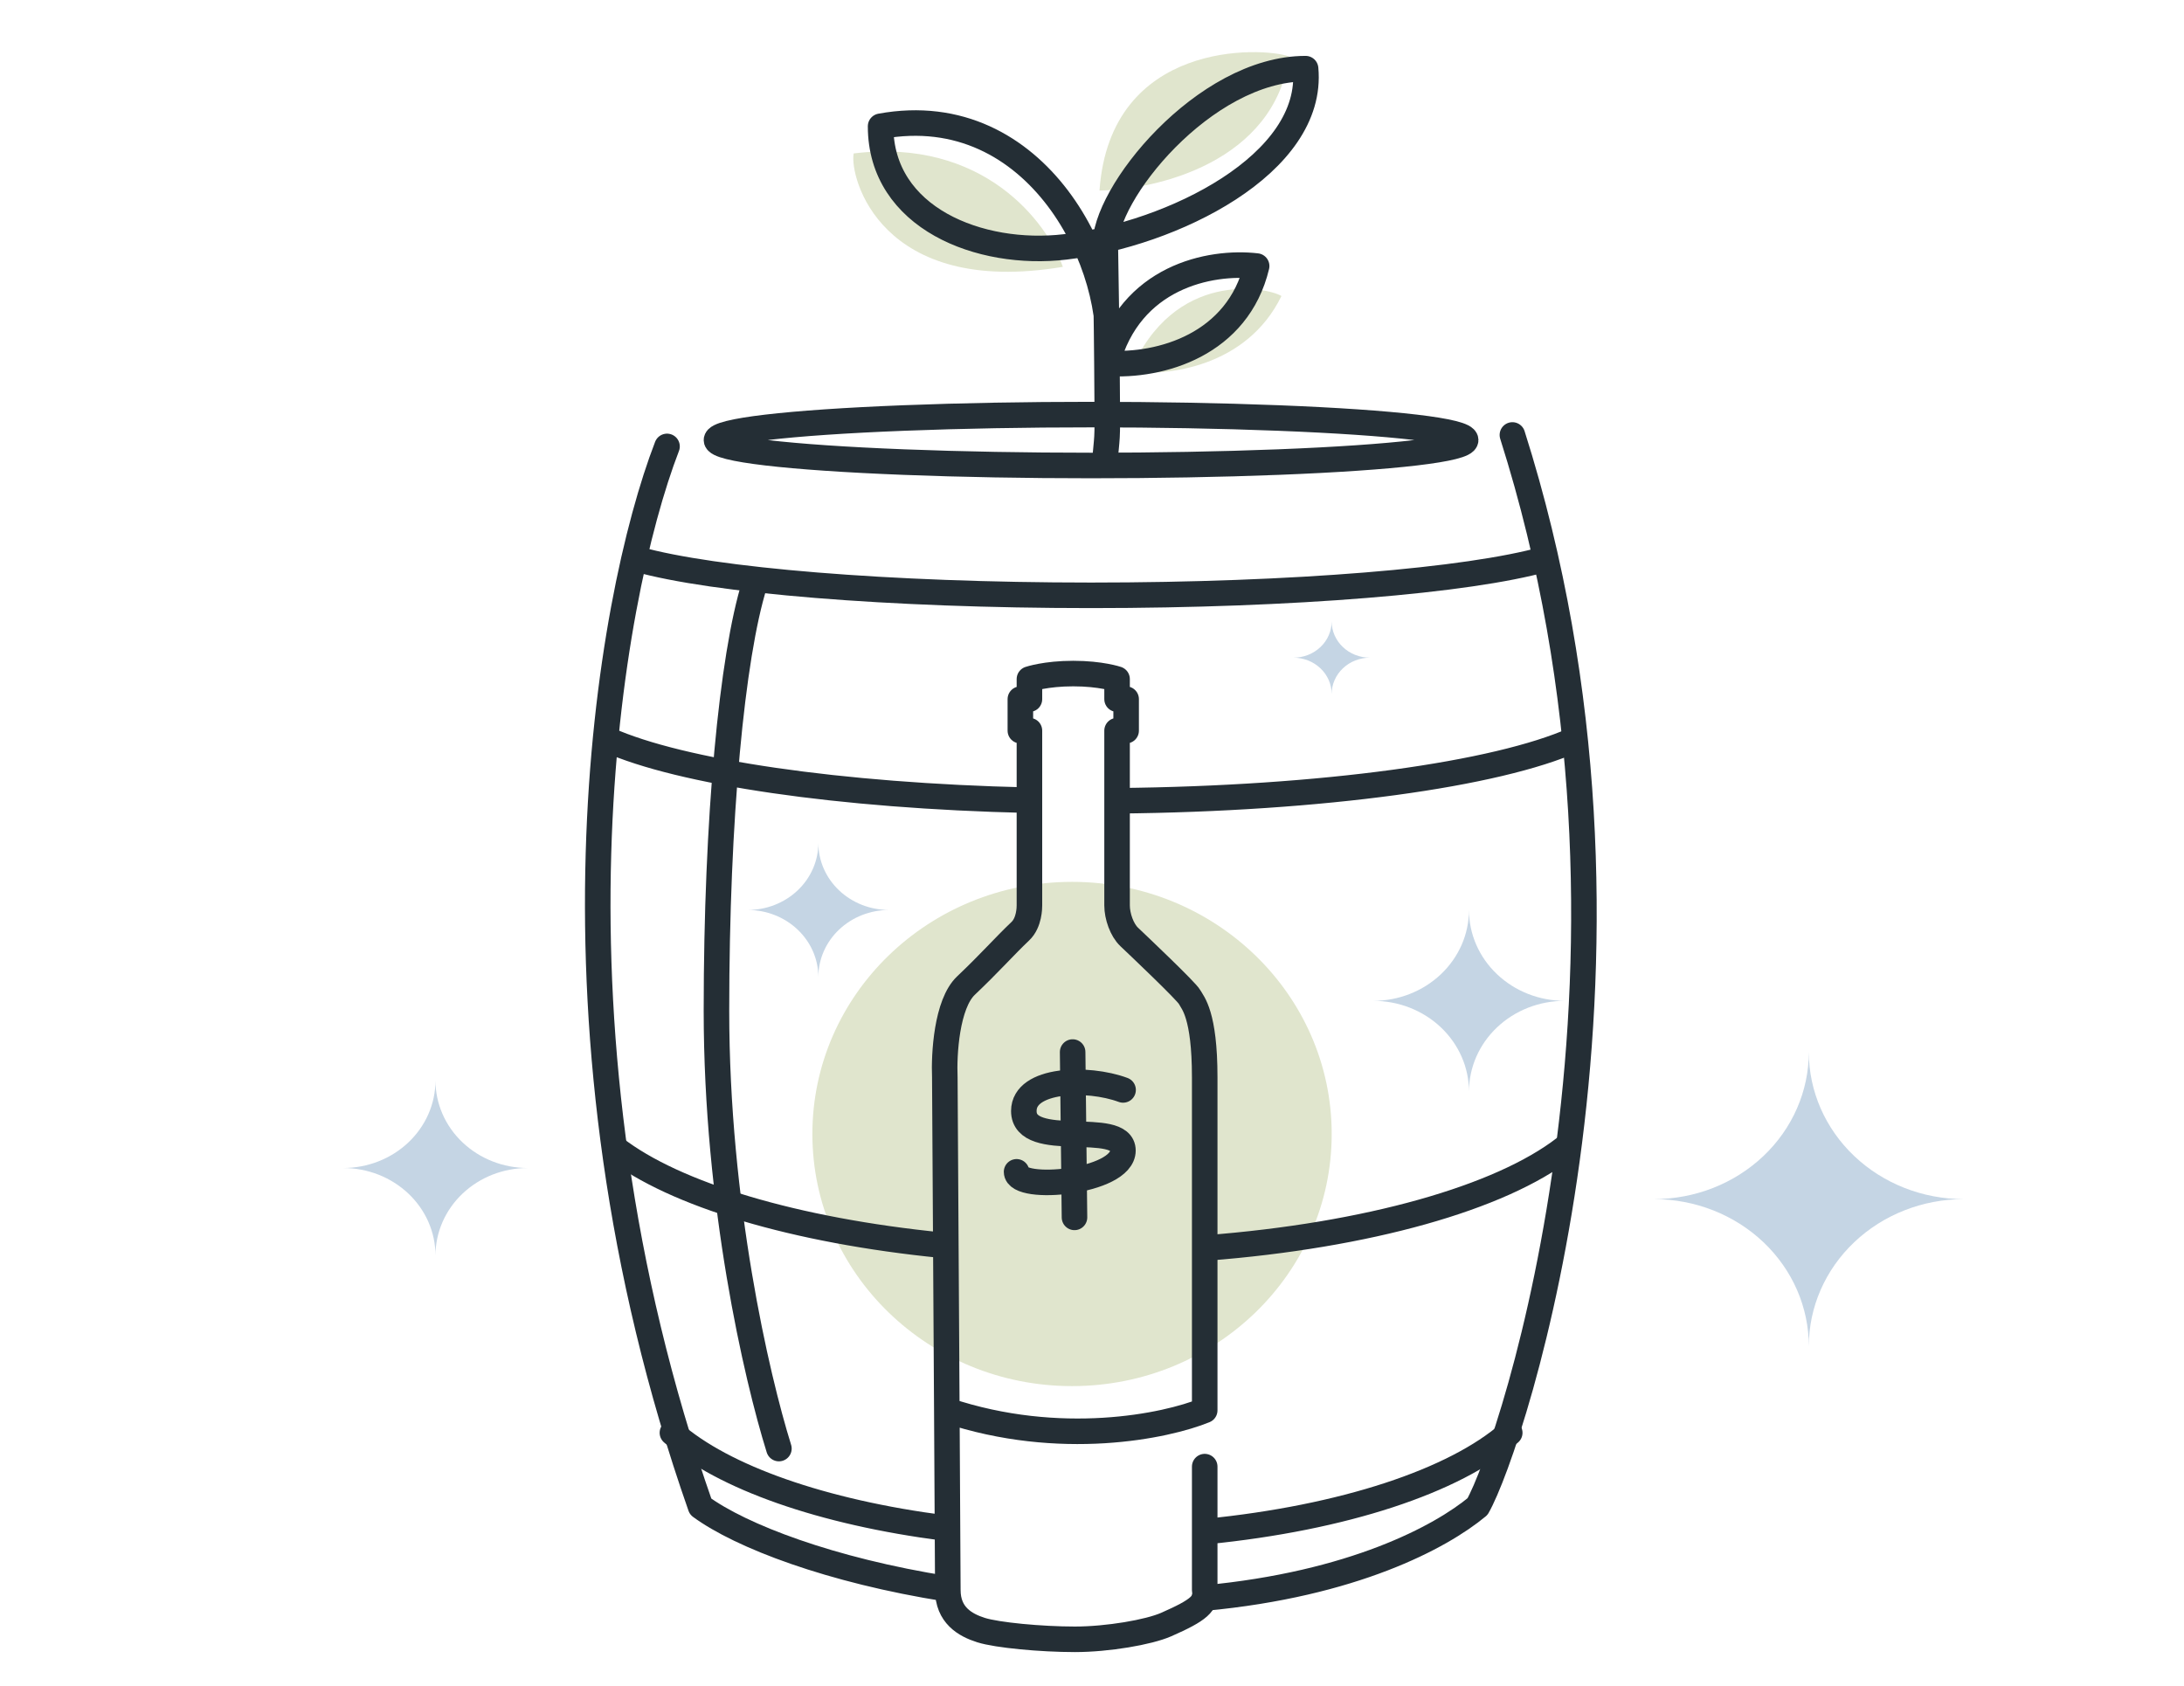 <svg width="171" height="132" viewBox="0 0 171 132" fill="none" xmlns="http://www.w3.org/2000/svg">
<ellipse cx="83.937" cy="88.79" rx="20.33" ry="19.741" fill="#E0E5CD"/>
<path d="M94.325 114.835C94.325 118.644 94.325 121.687 94.325 124.495C94.483 125.541 93.893 126.066 91.306 127.202C89.937 127.803 86.728 128.356 84.156 128.356C81.505 128.356 78.07 128.031 76.815 127.635C75.561 127.238 74.212 126.463 74.212 124.495C74.212 123.318 74.178 117.927 74.133 110.428M74.133 110.428C74.082 101.913 74.018 90.907 73.976 84.348C73.897 82.554 74.118 78.606 75.632 77.171C77.525 75.376 78.618 74.117 79.891 72.909C80.601 72.236 80.601 71.04 80.601 70.891V57.209H79.891V54.742H80.601V53.172C80.601 53.172 81.874 52.739 84.032 52.739C86.191 52.739 87.463 53.172 87.463 53.172V54.742H88.173V57.209H87.463V70.891C87.463 71.745 87.842 72.82 88.41 73.358C89.12 74.031 92.905 77.619 93.142 78.068C93.379 78.516 94.325 79.414 94.325 84.348V110.428C91.294 111.666 83.011 113.4 74.133 110.428Z" stroke="#242E35" stroke-width="2" stroke-linecap="round" stroke-linejoin="round"/>
<path d="M87.934 85.34C85.163 84.312 80.169 84.451 80.163 86.984C80.154 90.15 87.928 87.602 87.922 90.089C87.915 92.576 79.591 93.336 79.595 91.753" stroke="#242E35" stroke-width="2" stroke-linecap="round" stroke-linejoin="round"/>
<path d="M83.984 82.374L84.129 95.32" stroke="#242E35" stroke-width="2" stroke-linecap="round" stroke-linejoin="round"/>
<g style="mix-blend-mode:multiply">
<path d="M34.096 98.308C34.096 97.408 34.283 96.516 34.647 95.685C35.01 94.853 35.542 94.098 36.213 93.461C36.884 92.825 37.681 92.32 38.557 91.975C39.434 91.631 40.374 91.454 41.323 91.454C39.406 91.454 37.568 90.732 36.213 89.446C34.858 88.161 34.096 86.417 34.096 84.6C34.096 86.417 33.335 88.161 31.98 89.446C30.625 90.732 28.787 91.454 26.87 91.454C27.819 91.454 28.759 91.631 29.636 91.975C30.512 92.32 31.309 92.825 31.98 93.461C32.651 94.098 33.183 94.853 33.547 95.685C33.91 96.516 34.096 97.408 34.096 98.308Z" fill="#C5D5E4"/>
</g>
<path d="M83.217 20.894C81.997 17.417 77.015 10.773 66.84 12.014C66.492 13.846 68.931 23.29 83.217 20.894Z" fill="#E0E5CD"/>
<path d="M86.087 14.917C90.554 14.864 99.775 12.689 100.927 4.417C98.83 3.67 86.924 3.132 86.087 14.917Z" fill="#E0E5CD"/>
<path d="M88.511 29.108C91.316 29.462 97.607 28.772 100.333 23.178C99.203 22.48 91.891 21.069 88.511 29.108Z" fill="#E0E5CD"/>
<path d="M86.544 35.71C86.719 33.666 86.72 34.908 86.669 28.448M86.669 28.448C87.714 20.978 81.27 7.632 68.948 9.887C68.948 17.076 76.718 20.121 83.408 19.331C91.771 18.345 102.921 12.847 102.224 5.376C94.28 5.376 86.312 15.29 86.544 19.331C86.588 22.609 86.638 24.572 86.669 28.448ZM86.669 28.448C90.909 28.724 96.924 26.965 98.391 20.831C94.733 20.408 88.461 21.677 86.669 28.448Z" stroke="#242E35" stroke-width="2" stroke-linecap="round" stroke-linejoin="round"/>
<g style="mix-blend-mode:multiply">
<path d="M104.264 54.339C104.265 53.585 104.581 52.862 105.144 52.329C105.706 51.796 106.468 51.496 107.263 51.496C106.468 51.496 105.705 51.197 105.143 50.663C104.58 50.129 104.264 49.406 104.264 48.651C104.265 49.024 104.188 49.394 104.037 49.74C103.887 50.085 103.666 50.398 103.388 50.663C103.11 50.927 102.779 51.137 102.416 51.28C102.052 51.423 101.662 51.496 101.269 51.496C102.063 51.496 102.825 51.796 103.387 52.329C103.949 52.862 104.264 53.585 104.264 54.339Z" fill="#C5D5E4"/>
</g>
<g style="mix-blend-mode:multiply">
<path d="M115.016 85.471C115.016 84.537 115.21 83.612 115.586 82.75C115.963 81.887 116.516 81.103 117.212 80.443C117.909 79.783 118.735 79.26 119.645 78.903C120.554 78.547 121.529 78.364 122.513 78.365C120.525 78.365 118.618 77.615 117.212 76.281C115.805 74.947 115.016 73.137 115.016 71.25C115.016 73.137 114.226 74.947 112.819 76.281C111.413 77.615 109.506 78.365 107.518 78.365C108.502 78.364 109.477 78.547 110.386 78.903C111.296 79.26 112.123 79.783 112.819 80.443C113.515 81.103 114.068 81.887 114.445 82.75C114.822 83.612 115.016 84.537 115.016 85.471Z" fill="#C5D5E4"/>
</g>
<g style="mix-blend-mode:multiply">
<path d="M141.625 105.406C141.625 102.352 142.904 99.423 145.18 97.263C147.456 95.103 150.543 93.89 153.762 93.89C150.543 93.89 147.456 92.677 145.18 90.517C142.904 88.357 141.625 85.428 141.625 82.374C141.625 85.427 140.348 88.355 138.073 90.514C135.799 92.674 132.714 93.888 129.496 93.89C132.714 93.892 135.799 95.106 138.073 97.265C140.348 99.425 141.625 102.353 141.625 105.406Z" fill="#C5D5E4"/>
</g>
<g style="mix-blend-mode:multiply">
<path d="M64.074 76.5C64.075 75.107 64.66 73.772 65.698 72.787C66.737 71.803 68.145 71.25 69.613 71.25C68.886 71.251 68.165 71.115 67.493 70.852C66.822 70.588 66.211 70.202 65.696 69.714C65.182 69.227 64.774 68.648 64.495 68.01C64.217 67.373 64.074 66.69 64.074 66C64.075 66.69 63.932 67.373 63.654 68.01C63.377 68.647 62.969 69.226 62.455 69.714C61.941 70.202 61.331 70.588 60.659 70.852C59.988 71.115 59.268 71.251 58.541 71.25C60.008 71.25 61.416 71.803 62.453 72.788C63.491 73.772 64.074 75.107 64.074 76.5Z" fill="#C5D5E4"/>
</g>
<ellipse cx="85.427" cy="34.455" rx="29.331" ry="1.993" stroke="#242E35" stroke-width="2" stroke-linecap="round" stroke-linejoin="round"/>
<path d="M120.937 43.785C115.005 45.449 101.338 46.613 85.425 46.613C69.512 46.613 55.845 45.449 49.913 43.785" stroke="#242E35" stroke-width="2" stroke-linecap="round" stroke-linejoin="round"/>
<path d="M60.986 113.421C59.232 107.795 56.096 94.236 56.096 79.143C56.096 64.05 57.318 51.392 59.072 45.766" stroke="#242E35" stroke-width="2" stroke-linecap="round" stroke-linejoin="round"/>
<path d="M123.25 57.927C117.195 60.623 103.574 62.544 87.532 62.7M47.603 57.927C53.294 60.461 65.67 62.311 80.457 62.653" stroke="#242E35" stroke-width="2" stroke-linecap="round" stroke-linejoin="round"/>
<path d="M122.514 89.889C117.475 93.788 107.108 96.737 94.479 97.713M48.128 89.889C52.841 93.536 62.217 96.352 73.745 97.5" stroke="#242E35" stroke-width="2" stroke-linecap="round" stroke-linejoin="round"/>
<path d="M118.208 112.184C113.9 115.965 105.173 118.854 94.494 119.914M52.648 112.184C56.627 115.677 64.377 118.409 73.954 119.641" stroke="#242E35" stroke-width="2" stroke-linecap="round" stroke-linejoin="round"/>
<path d="M52.226 34.954C47.603 46.945 41.656 80.335 54.852 117.963C58.01 120.278 65.042 122.964 74.138 124.403M118.416 34.057C131.234 74.416 118.416 113.18 115.685 117.963C112.811 120.348 105.946 124.043 94.302 125.129" stroke="#242E35" stroke-width="2" stroke-linecap="round" stroke-linejoin="round"/>
</svg>

